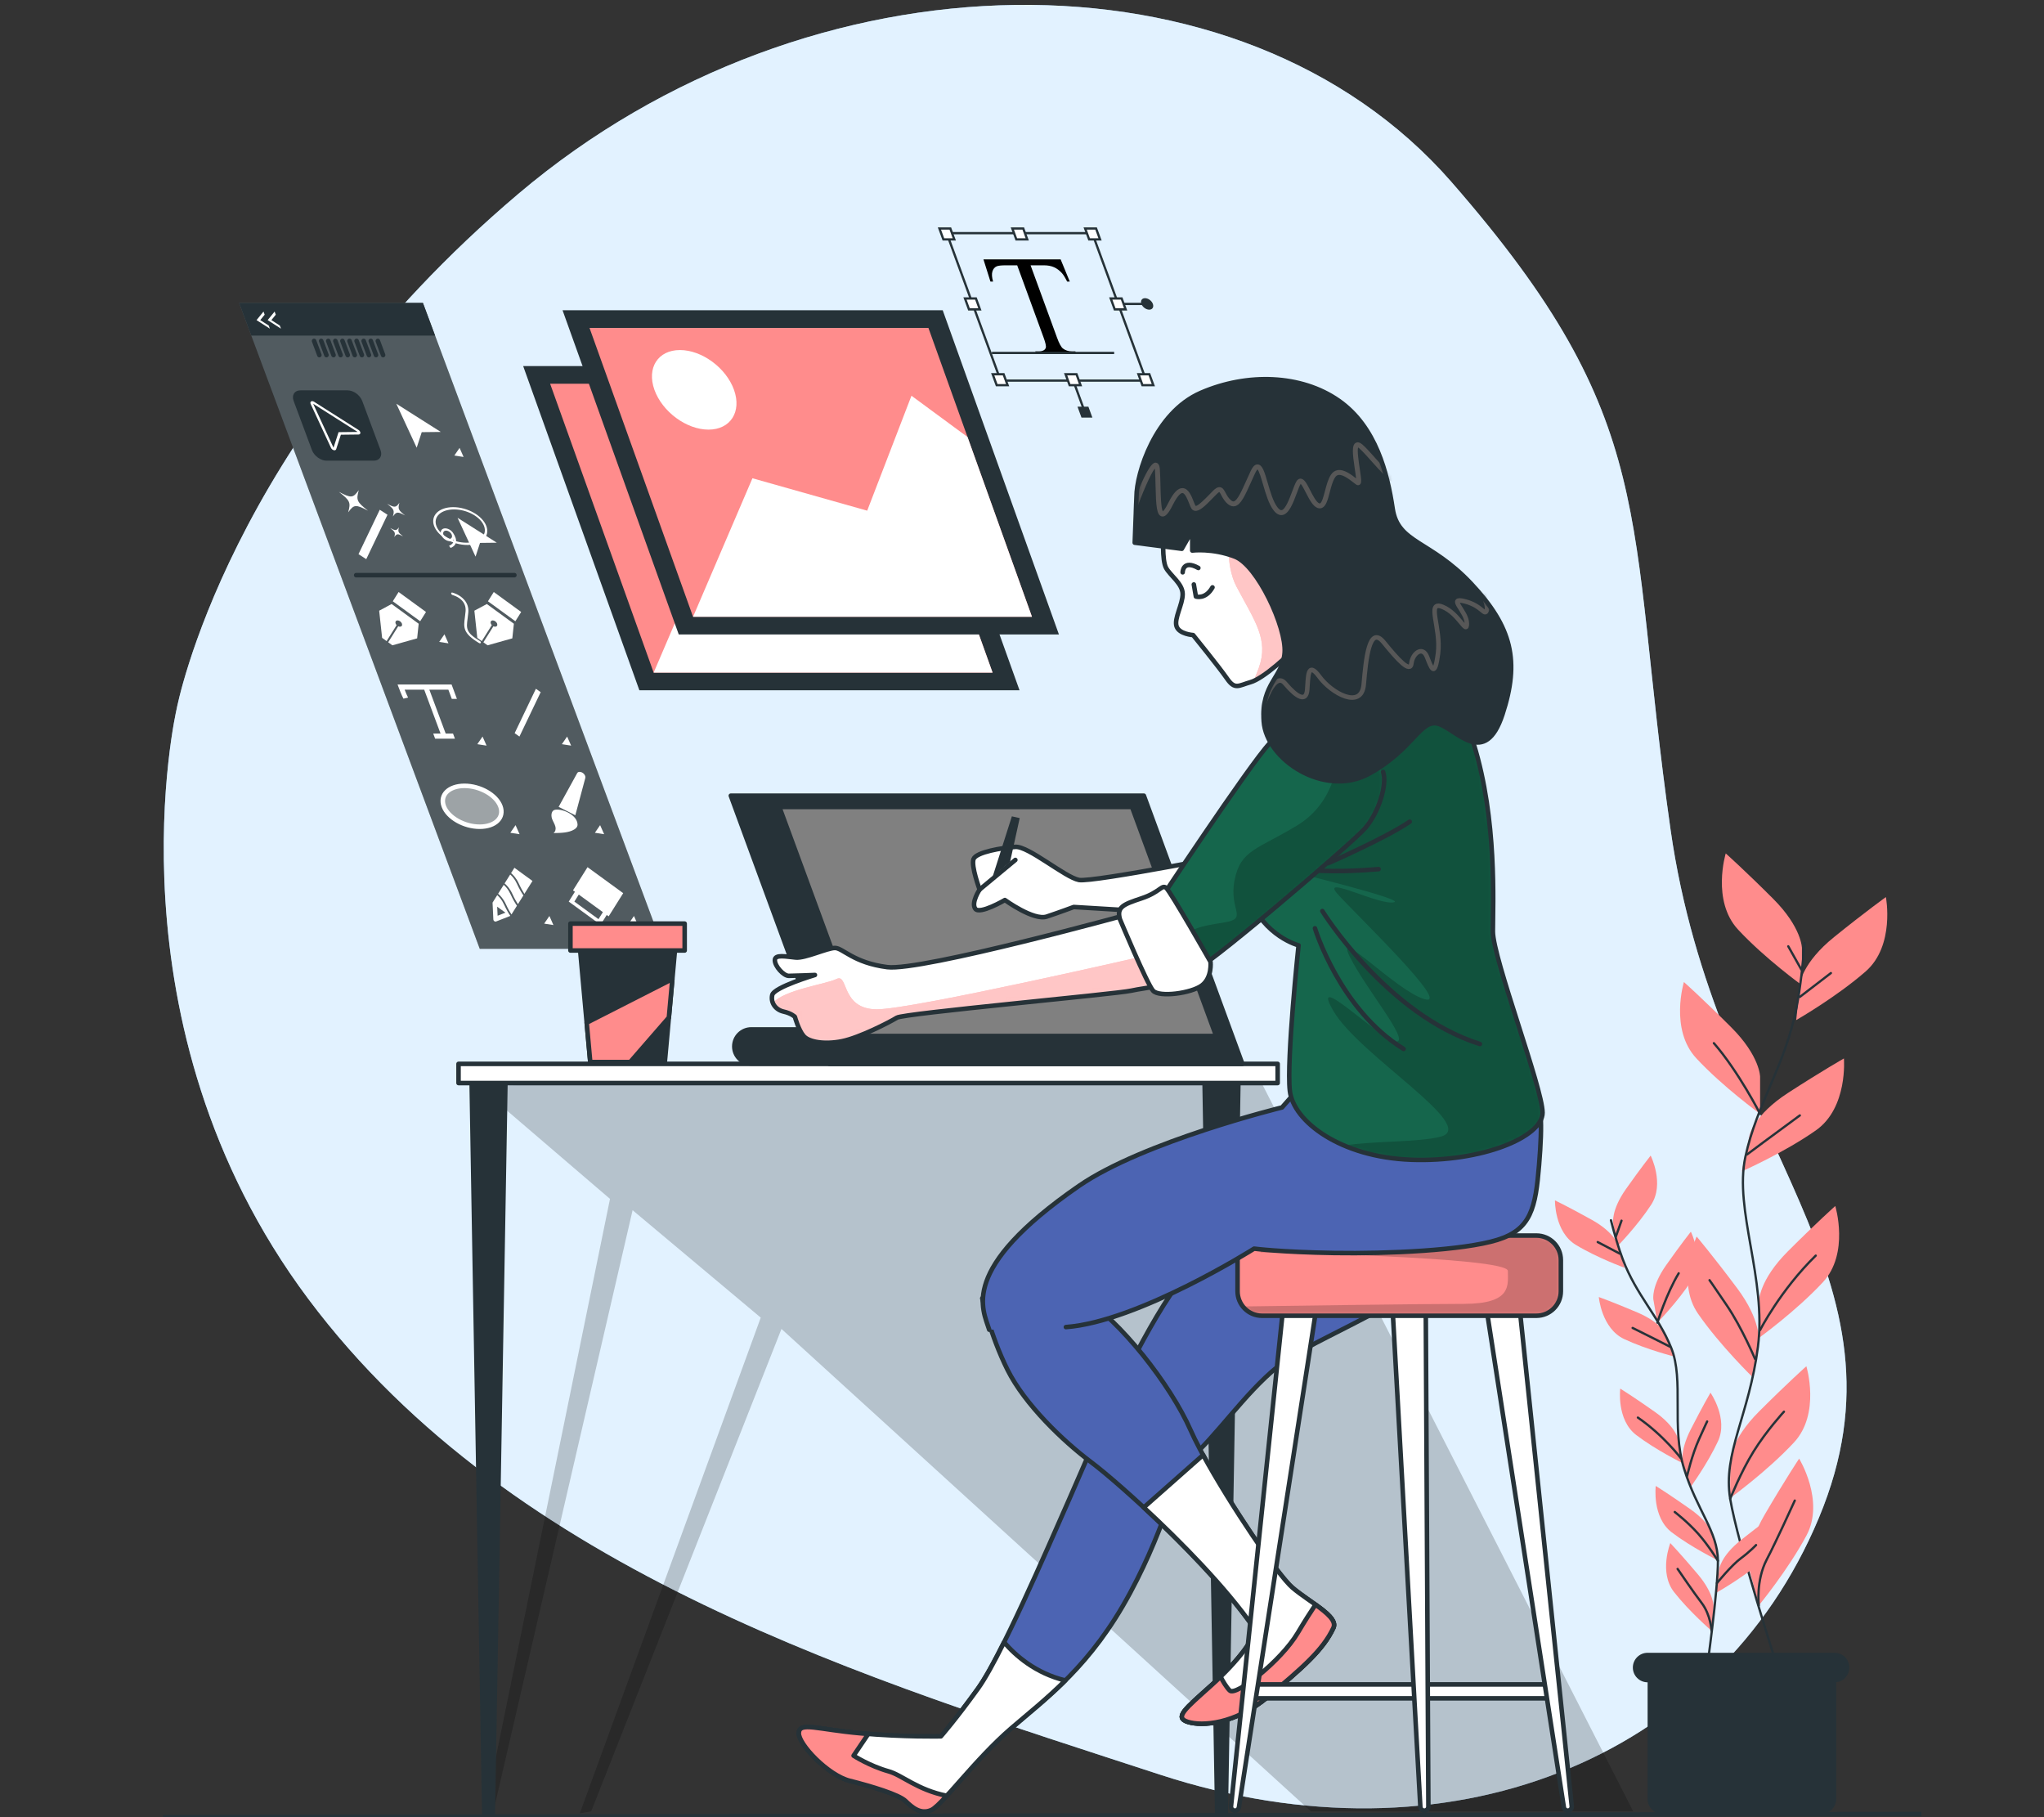 <svg xmlns="http://www.w3.org/2000/svg" fill="none" viewBox="0 0 450 400" height="400" width="450">
<rect x="0" y="0" width="450" height="400" fill="#333333" stroke="none"/>
<g clip-path="url(#clip0_247_303)">
<path fill="#9ED3FF" d="M38.89 156.065C38.89 156.065 22.647 225.47 67.888 285.941C113.13 346.413 191.994 369.912 255.382 390.634C318.771 411.356 378.146 387.431 400.417 334.16C422.688 280.89 377.703 252.191 367.783 182.611C357.863 113.031 365.782 92.993 319.511 40.016C273.24 -12.96 178.288 -11.7 114.092 42.693C49.895 97.085 38.89 156.065 38.89 156.065Z"></path>
<path fill="white" d="M38.89 156.065C38.89 156.065 22.647 225.47 67.888 285.941C113.13 346.413 191.994 369.912 255.382 390.634C318.771 411.356 378.146 387.431 400.417 334.16C422.688 280.89 377.703 252.191 367.783 182.611C357.863 113.031 365.782 92.993 319.511 40.016C273.24 -12.96 178.288 -11.7 114.092 42.693C49.895 97.085 38.89 156.065 38.89 156.065Z" opacity="0.7"></path>
<path fill="#FF8C8C" d="M396.707 208.708C396.707 208.708 396.707 204.175 390.36 197.828C384.013 191.481 379.933 187.855 379.933 187.855C379.933 187.855 376.76 198.281 382.653 204.628C388.546 210.975 396.706 216.867 396.706 216.867L396.707 208.708Z"></path>
<path fill="#FF8C8C" d="M387.497 237.019C387.497 237.019 387.497 232.486 381.15 226.139C374.803 219.792 370.724 216.166 370.724 216.166C370.724 216.166 367.551 226.592 373.444 232.939C379.338 239.286 387.497 245.178 387.497 245.178V237.019Z"></path>
<path fill="#FF8C8C" d="M396.309 216.429C396.309 216.429 396.788 211.922 403.77 206.281C410.752 200.641 415.193 197.464 415.193 197.464C415.193 197.464 417.247 208.168 410.716 213.856C404.184 219.544 395.447 224.542 395.447 224.542L396.309 216.429Z"></path>
<path fill="#FF8C8C" d="M385.181 249.865C385.181 249.865 386.131 245.432 393.667 240.556C401.203 235.68 405.952 232.989 405.952 232.989C405.952 232.989 406.87 243.848 399.778 248.82C392.686 253.791 383.473 257.843 383.473 257.843L385.181 249.865Z"></path>
<path fill="#FF8C8C" d="M387.273 286.319C387.273 286.319 387.273 281.785 393.62 275.438C399.967 269.092 404.047 265.466 404.047 265.466C404.047 265.466 407.22 275.892 401.328 282.238C395.435 288.585 387.274 294.478 387.274 294.478L387.273 286.319Z"></path>
<path fill="#FF8C8C" d="M387.168 295.216C387.168 295.216 387.812 290.728 382.432 283.545C377.052 276.361 373.528 272.191 373.528 272.191C373.528 272.191 368.906 282.061 373.837 289.18C378.768 296.3 386.008 303.293 386.008 303.293L387.168 295.216Z"></path>
<path fill="#FF8C8C" d="M380.91 321.587C380.91 321.587 380.91 317.054 387.257 310.708C393.604 304.361 397.683 300.735 397.683 300.735C397.683 300.735 400.856 311.161 394.963 317.508C389.071 323.855 380.91 329.747 380.91 329.747V321.587Z"></path>
<path fill="#FF8C8C" d="M385.147 345.496C385.147 345.496 383.999 341.11 388.532 333.364C393.064 325.616 396.093 321.075 396.093 321.075C396.093 321.075 401.803 330.359 397.709 337.99C393.616 345.623 387.213 353.391 387.213 353.391L385.147 345.496Z"></path>
<path stroke-linejoin="round" stroke-linecap="round" stroke-miterlimit="10" stroke-width="0.5" stroke="#263238" d="M397.282 207.546C396.91 212.391 396.36 217.405 395.544 221.622C393.035 234.583 386.764 242.946 384.254 254.654C381.746 266.361 388.948 281.444 387.02 296.482C385.091 311.52 379.238 319.883 380.91 329.918C382.583 339.952 391.363 367.132 391.363 367.132"></path>
<path stroke-linejoin="round" stroke-linecap="round" stroke-miterlimit="10" stroke-width="0.5" stroke="#263238" d="M396.246 219.442L403.086 214.193"></path>
<path stroke-linejoin="round" stroke-linecap="round" stroke-miterlimit="10" stroke-width="0.5" stroke="#263238" d="M396.564 213.397L393.701 208.308"></path>
<path stroke-linejoin="round" stroke-linecap="round" stroke-miterlimit="10" stroke-width="0.5" stroke="#263238" d="M384.635 254.117C384.635 254.117 390.362 249.822 396.246 245.528"></path>
<path stroke-linejoin="round" stroke-linecap="round" stroke-miterlimit="10" stroke-width="0.5" stroke="#263238" d="M387.497 245.179C387.497 245.179 382.726 235.825 377.318 229.622"></path>
<path stroke-linejoin="round" stroke-linecap="round" stroke-miterlimit="10" stroke-width="0.5" stroke="#263238" d="M387.498 292.767C387.498 292.767 391.952 284.019 399.745 276.385"></path>
<path stroke-linejoin="round" stroke-linecap="round" stroke-miterlimit="10" stroke-width="0.5" stroke="#263238" d="M386.384 299.131C386.384 299.131 383.521 292.292 380.181 287.36C376.84 282.429 376.363 281.793 376.363 281.793"></path>
<path stroke-linejoin="round" stroke-linecap="round" stroke-miterlimit="10" stroke-width="0.5" stroke="#263238" d="M380.91 329.919C380.91 329.919 383.204 324.103 386.067 319.49C388.93 314.878 392.748 310.742 392.748 310.742"></path>
<path stroke-linejoin="round" stroke-linecap="round" stroke-miterlimit="10" stroke-width="0.5" stroke="#263238" d="M387.214 353.39C387.214 353.39 386.544 347.961 388.93 343.348C391.315 338.736 394.019 332.692 395.132 330.306"></path>
<path fill="#FF8C8C" d="M355.147 269.27C355.147 269.27 354.655 266.428 357.946 261.759C361.237 257.091 363.402 254.373 363.402 254.373C363.402 254.373 366.524 260.567 363.517 265.186C360.51 269.806 356.033 274.387 356.033 274.387L355.147 269.27Z"></path>
<path fill="#FF8C8C" d="M363.997 286.024C363.997 286.024 363.505 283.182 366.796 278.512C370.087 273.843 372.252 271.125 372.252 271.125C372.252 271.125 375.373 277.319 372.366 281.938C369.359 286.558 364.882 291.139 364.882 291.139L363.997 286.024Z"></path>
<path fill="#FF8C8C" d="M356.235 274.068C356.235 274.068 355.446 271.293 350.455 268.514C345.465 265.734 342.336 264.225 342.336 264.225C342.336 264.225 342.211 271.16 346.923 274.018C351.636 276.877 357.657 279.062 357.657 279.062L356.235 274.068Z"></path>
<path fill="#FF8C8C" d="M366.843 293.828C366.843 293.828 365.766 291.151 360.511 288.912C355.256 286.672 351.986 285.5 351.986 285.5C351.986 285.5 352.589 292.41 357.577 294.758C362.563 297.105 368.781 298.646 368.781 298.646L366.843 293.828Z"></path>
<path fill="#FF8C8C" d="M369.488 316.914C369.488 316.914 368.996 314.072 364.327 310.781C359.658 307.49 356.707 305.659 356.707 305.659C356.707 305.659 355.848 312.541 360.233 315.881C364.618 319.221 370.374 322.031 370.374 322.031L369.488 316.914Z"></path>
<path fill="#FF8C8C" d="M370.521 322.482C370.521 322.482 369.63 319.739 372.224 314.649C374.818 309.56 376.574 306.564 376.574 306.564C376.574 306.564 380.545 312.25 378.225 317.251C375.905 322.25 372.124 327.422 372.124 327.422L370.521 322.482Z"></path>
<path fill="#FF8C8C" d="M378.487 345.413C378.487 345.413 378.817 342.546 383.29 338.994C387.763 335.443 390.606 333.445 390.606 333.445C390.606 333.445 391.855 340.268 387.668 343.853C383.482 347.437 377.895 350.571 377.895 350.571L378.487 345.413Z"></path>
<path fill="#FF8C8C" d="M377.307 338.339C377.307 338.339 376.814 335.497 372.146 332.206C367.477 328.915 364.525 327.084 364.525 327.084C364.525 327.084 363.666 333.966 368.051 337.307C372.436 340.647 378.192 343.457 378.192 343.457L377.307 338.339Z"></path>
<path fill="#FF8C8C" d="M377.245 353.792C377.245 353.792 377.489 350.917 373.806 346.551C370.122 342.184 367.731 339.665 367.731 339.665C367.731 339.665 365.157 346.106 368.554 350.448C371.95 354.789 376.806 358.966 376.806 358.966L377.245 353.792Z"></path>
<path stroke-linejoin="round" stroke-linecap="round" stroke-miterlimit="10" stroke-width="0.5" stroke="#263238" d="M354.66 268.604C355.419 271.602 356.309 274.686 357.278 277.241C360.258 285.097 365.099 289.661 367.944 296.73C370.788 303.798 367.909 314.039 370.75 323.26C373.592 332.48 378.17 337.088 378.211 343.563C378.251 350.038 375.696 368.034 375.696 368.034"></path>
<path stroke-linejoin="round" stroke-linecap="round" stroke-miterlimit="10" stroke-width="0.5" stroke="#263238" d="M356.603 275.951L351.744 273.402"></path>
<path stroke-linejoin="round" stroke-linecap="round" stroke-miterlimit="10" stroke-width="0.5" stroke="#263238" d="M355.746 272.195L356.988 268.693"></path>
<path stroke-linejoin="round" stroke-linecap="round" stroke-miterlimit="10" stroke-width="0.5" stroke="#263238" d="M367.647 296.435C367.647 296.435 363.59 294.363 359.434 292.309"></path>
<path stroke-linejoin="round" stroke-linecap="round" stroke-miterlimit="10" stroke-width="0.5" stroke="#263238" d="M364.883 291.14C364.883 291.14 366.859 284.757 369.577 280.28"></path>
<path stroke-linejoin="round" stroke-linecap="round" stroke-miterlimit="10" stroke-width="0.5" stroke="#263238" d="M370.047 320.982C370.047 320.982 366.304 315.98 360.588 312.038"></path>
<path stroke-linejoin="round" stroke-linecap="round" stroke-miterlimit="10" stroke-width="0.5" stroke="#263238" d="M371.438 324.851C371.438 324.851 372.49 320.252 374.05 316.797C375.61 313.342 375.84 312.891 375.84 312.891"></path>
<path stroke-linejoin="round" stroke-linecap="round" stroke-miterlimit="10" stroke-width="0.5" stroke="#263238" d="M377.992 348.475C377.992 348.475 381.213 344.527 383.217 343.051C385.221 341.573 386.61 340.1 386.61 340.1"></path>
<path stroke-linejoin="round" stroke-linecap="round" stroke-miterlimit="10" stroke-width="0.5" stroke="#263238" d="M378.213 343.563C378.213 343.563 376.143 340.165 373.846 337.584C371.55 335.002 368.707 332.823 368.707 332.823"></path>
<path stroke-linejoin="round" stroke-linecap="round" stroke-miterlimit="10" stroke-width="0.5" stroke="#263238" d="M376.806 358.966C376.806 358.966 376.637 355.489 374.64 352.855C372.643 350.222 370.291 346.725 369.334 345.35"></path>
<path fill="#263238" d="M400.951 399.305H366.029C364.208 399.305 362.732 397.829 362.732 396.009V364.895H404.249V396.009C404.248 397.83 402.771 399.305 400.951 399.305Z"></path>
<path fill="#263238" d="M403.887 370.311H362.731C360.937 370.311 359.482 368.856 359.482 367.062C359.482 365.268 360.937 363.813 362.731 363.813H403.887C405.681 363.813 407.136 365.268 407.136 367.062C407.136 368.856 405.681 370.311 403.887 370.311Z"></path>
<path fill="#263238" d="M146.084 208.856H105.62L52.645 66.682H93.109L146.084 208.856Z"></path>
<path fill="white" d="M146.084 208.856H105.62L52.645 66.682H93.109L146.084 208.856Z" opacity="0.2"></path>
<path fill="#263238" d="M82.298 101.404H71.894C70.596 101.404 69.153 100.352 68.67 99.055L64.653 88.273C64.169 86.976 64.829 85.924 66.126 85.924H76.53C77.828 85.924 79.27 86.976 79.754 88.273L83.771 99.055C84.255 100.352 83.595 101.404 82.298 101.404Z"></path>
<path fill="#263238" d="M95.786 73.868H55.322L52.645 66.682H93.109L95.786 73.868Z"></path>
<path stroke-linejoin="round" stroke-linecap="round" stroke-miterlimit="10" stroke="#263238" d="M69.148 75.045L70.311 78.162"></path>
<path stroke-linejoin="round" stroke-linecap="round" stroke-miterlimit="10" stroke="#263238" d="M70.709 75.045L71.871 78.162"></path>
<path stroke-linejoin="round" stroke-linecap="round" stroke-miterlimit="10" stroke="#263238" d="M72.268 75.045L73.43 78.162"></path>
<path stroke-linejoin="round" stroke-linecap="round" stroke-miterlimit="10" stroke="#263238" d="M73.826 75.045L74.988 78.162"></path>
<path stroke-linejoin="round" stroke-linecap="round" stroke-miterlimit="10" stroke="#263238" d="M75.387 75.045L76.549 78.162"></path>
<path stroke-linejoin="round" stroke-linecap="round" stroke-miterlimit="10" stroke="#263238" d="M76.945 75.045L78.107 78.162"></path>
<path stroke-linejoin="round" stroke-linecap="round" stroke-miterlimit="10" stroke="#263238" d="M78.504 75.045L79.666 78.162"></path>
<path stroke-linejoin="round" stroke-linecap="round" stroke-miterlimit="10" stroke="#263238" d="M80.062 75.045L81.225 78.162"></path>
<path stroke-linejoin="round" stroke-linecap="round" stroke-miterlimit="10" stroke="#263238" d="M81.623 75.045L82.785 78.162"></path>
<path stroke-linejoin="round" stroke-linecap="round" stroke-miterlimit="10" stroke="#263238" d="M83.182 75.045L84.344 78.162"></path>
<path fill="white" d="M78.933 94.644L69.137 88.431C68.906 88.285 68.65 88.259 68.488 88.366C68.325 88.472 68.287 88.69 68.394 88.919L72.883 98.604C72.992 98.841 73.234 99.04 73.486 99.1C73.54 99.113 73.591 99.119 73.638 99.119C73.82 99.119 73.962 99.031 74.012 98.876L75.046 95.691L78.952 95.647C79.188 95.643 79.343 95.494 79.339 95.269C79.335 95.045 79.173 94.796 78.933 94.644Z"></path>
<path fill="#263238" d="M78.734 95.079L68.938 88.867L73.426 98.552L74.537 95.127L78.734 95.079Z"></path>
<path fill="white" d="M97.044 95.079L87.248 88.867L91.737 98.552L92.848 95.127L97.044 95.079Z"></path>
<path fill="white" d="M102.063 100.587L101.18 98.593L100.027 100.27L102.063 100.587Z"></path>
<path fill="white" d="M125.74 164.127L124.857 162.133L123.703 163.81L125.74 164.127Z"></path>
<path fill="white" d="M133.006 183.626L132.121 181.632L130.969 183.309L133.006 183.626Z"></path>
<path fill="white" d="M140.456 203.624L139.572 201.629L138.42 203.307L140.456 203.624Z"></path>
<path fill="white" d="M98.733 141.613L97.85 139.618L96.697 141.295L98.733 141.613Z"></path>
<path fill="white" d="M107.122 164.127L106.238 162.133L105.086 163.81L107.122 164.127Z"></path>
<path fill="white" d="M114.388 183.626L113.505 181.632L112.352 183.309L114.388 183.626Z"></path>
<path fill="white" d="M121.84 203.624L120.956 201.629L119.803 203.307L121.84 203.624Z"></path>
<path fill="white" d="M78.928 121.981L80.632 123.083L85.311 113.309L83.607 112.208L78.928 121.981Z"></path>
<path fill="white" d="M81.028 112.416C78.551 110.48 78.377 110.094 78.984 107.903C77.701 109.658 77.327 109.69 74.606 108.266C77.082 110.202 77.256 110.586 76.65 112.778C77.932 111.023 78.306 110.992 81.028 112.416Z"></path>
<path fill="white" d="M89.201 113.468C87.67 112.271 87.563 112.033 87.938 110.678C87.146 111.764 86.915 111.782 85.232 110.903C86.763 112.1 86.87 112.337 86.495 113.692C87.288 112.607 87.519 112.587 89.201 113.468Z"></path>
<path fill="white" d="M88.737 118.061C87.644 117.206 87.567 117.036 87.835 116.07C87.269 116.844 87.104 116.859 85.904 116.231C86.997 117.085 87.074 117.254 86.806 118.221C87.372 117.447 87.537 117.433 88.737 118.061Z"></path>
<path fill="white" d="M113.303 161.389L114.356 162.132L119.036 152.358L117.981 151.614L113.303 161.389Z"></path>
<path fill="white" d="M109.38 119.462L100.736 113.98L104.697 122.526L105.678 119.505L109.38 119.462Z"></path>
<path fill="white" d="M102.878 119.962C99.71 119.962 96.436 118.094 95.579 115.798C94.724 113.502 96.606 111.635 99.775 111.635C102.943 111.635 106.217 113.502 107.072 115.798C107.928 118.094 106.047 119.962 102.878 119.962ZM99.961 112.133C97.068 112.133 95.327 113.777 96.079 115.798C96.832 117.819 99.798 119.462 102.692 119.462C105.585 119.462 107.326 117.819 106.573 115.798C105.82 113.778 102.854 112.133 99.961 112.133Z"></path>
<path fill="white" d="M99.07 119.13C98.289 119.13 97.418 118.494 97.126 117.714C96.836 116.933 97.234 116.298 98.014 116.298C98.795 116.298 99.667 116.933 99.958 117.714C100.249 118.494 99.85 119.13 99.07 119.13ZM98.201 116.798C97.695 116.798 97.437 117.209 97.626 117.714C97.815 118.219 98.378 118.63 98.883 118.63C99.389 118.63 99.647 118.219 99.458 117.714C99.27 117.209 98.706 116.798 98.201 116.798Z"></path>
<path fill="white" d="M99.207 120.614L98.863 120.143C99.488 119.886 99.828 119.507 99.876 119.016C99.936 118.394 99.508 117.805 99.504 117.799L99.909 117.628C99.933 117.661 100.485 118.421 100.406 119.228C100.348 119.845 99.944 120.311 99.207 120.614Z"></path>
<path fill="white" d="M93.787 134.709L87.755 130.314L86.475 132.354L92.507 136.749L93.787 134.709Z"></path>
<path fill="white" d="M84.124 140.401L85.111 141.121L87.318 137.602C87.069 137.338 86.977 136.996 87.118 136.771C87.288 136.5 87.726 136.5 88.097 136.771C88.469 137.042 88.632 137.48 88.463 137.751C88.321 137.976 87.992 138.011 87.671 137.86L85.463 141.379L86.38 142.048L91.836 140.516L92.177 137.296L86.22 132.957L83.478 134.427L84.124 140.401Z"></path>
<path stroke-linejoin="round" stroke-linecap="round" stroke-miterlimit="10" stroke="#263238" d="M78.416 126.605H113.244"></path>
<path fill="white" d="M108.708 130.314L107.428 132.354L113.46 136.749L114.74 134.709L108.708 130.314Z"></path>
<path fill="white" d="M104.436 134.426L105.078 140.401L106.066 141.121L108.274 137.602C108.025 137.338 107.933 136.996 108.073 136.771C108.244 136.5 108.682 136.5 109.053 136.771C109.425 137.042 109.588 137.48 109.419 137.751C109.277 137.976 108.948 138.011 108.627 137.86L106.419 141.379L107.336 142.048L112.792 140.516L113.133 137.296L107.176 132.957L104.436 134.426Z"></path>
<path fill="white" d="M102.944 136.179C103 135.759 103.061 135.302 103.103 134.792C103.188 133.764 102.9 132.85 102.248 132.075C101.216 130.849 99.665 130.454 99.599 130.438C99.434 130.397 99.309 130.486 99.326 130.637C99.341 130.788 99.488 130.944 99.654 130.985C99.667 130.989 100.991 131.325 101.825 132.317C102.346 132.933 102.572 133.688 102.501 134.558C102.46 135.061 102.399 135.511 102.344 135.923C102.053 138.088 101.877 139.394 105.475 141.553C105.541 141.593 105.61 141.613 105.67 141.613C105.755 141.613 105.825 141.575 105.854 141.502C105.903 141.379 105.815 141.201 105.654 141.106C102.534 139.234 102.654 138.339 102.944 136.179Z"></path>
<path fill="white" d="M87.525 150.673L87.737 151.239C87.811 151.437 88.469 153.192 88.825 153.791L89.839 153.544C89.675 153.269 89.348 152.477 89.086 151.806H93.389L96.989 161.469H95.376L95.797 162.602H100.156L99.735 161.469H98.122L94.522 151.806H98.708C98.936 152.417 99.289 153.369 99.464 153.839L100.597 153.843C100.328 153.113 99.629 151.239 99.629 151.239L99.418 150.673H87.525Z"></path>
<path fill="white" d="M110.162 177.48C111.088 179.964 109.05 181.978 105.609 181.978C102.169 181.978 98.629 179.964 97.704 177.48C96.778 174.995 98.817 172.981 102.256 172.981C105.696 172.981 109.236 174.994 110.162 177.48Z" opacity="0.44"></path>
<path stroke-miterlimit="10" stroke="white" d="M110.162 177.48C111.088 179.964 109.05 181.978 105.609 181.978C102.169 181.978 98.629 179.964 97.704 177.48C96.778 174.995 98.817 172.981 102.256 172.981C105.696 172.981 109.236 174.994 110.162 177.48Z"></path>
<path fill="white" d="M122.986 177.608L127.07 170.184C127.239 169.876 127.676 169.811 128.114 170.027C128.634 170.283 128.97 170.839 128.858 171.256L126.66 179.459L122.986 177.608Z"></path>
<path fill="white" d="M122.313 178.231C123.92 178.017 127.063 179.389 127.15 181.467C127.172 181.987 126.822 182.341 126.421 182.585C125.211 183.324 123.501 183.357 121.85 183.376C122.245 183.096 122.412 182.577 122.287 182.01C122.159 181.428 121.753 180.839 121.543 180.251C121.246 179.418 121.403 178.294 122.313 178.231Z"></path>
<path fill="white" d="M113.803 194.525C113.329 193.488 112.729 192.846 112.32 192.495L111.088 194.461C111.566 194.862 112.26 195.59 112.796 196.76C113.275 197.805 113.709 198.549 114.024 199.025L115.233 197.099C114.837 196.544 114.319 195.651 113.803 194.525Z"></path>
<path fill="white" d="M112.379 196.797C111.905 195.76 111.305 195.119 110.897 194.767L109.664 196.733C110.142 197.134 110.836 197.862 111.371 199.032C111.851 200.077 112.285 200.822 112.6 201.297L113.808 199.371C113.414 198.815 112.895 197.922 112.379 196.797Z"></path>
<path fill="white" d="M114.222 194.488C114.701 195.533 115.135 196.277 115.45 196.753L117.23 193.915L113.25 191.016L112.514 192.19C112.992 192.591 113.687 193.319 114.222 194.488Z"></path>
<path fill="white" d="M110.954 199.068C110.48 198.031 109.881 197.39 109.471 197.038L108.439 198.683L108.615 202.431C108.627 202.692 108.967 202.938 109.194 202.849L112.359 201.608C111.967 201.049 111.46 200.169 110.954 199.068ZM109.552 201.572L109.458 199.578L111.27 200.898L109.552 201.572Z"></path>
<path fill="white" d="M126.571 196.295L125.213 198.46L132.218 203.563L133.576 201.398L134.001 201.707L137.203 196.604L129.349 190.882L126.147 195.986L126.571 196.295ZM131.757 202.326L126.451 198.461L127.421 196.914L132.728 200.779L131.757 202.326Z"></path>
<path fill="white" d="M60.459 68.581L60.715 69.269L59.742 70.464L61.605 71.658L61.861 72.346L58.926 70.464L60.459 68.581Z"></path>
<path fill="white" d="M58.012 68.581L58.268 69.269L57.295 70.464L59.158 71.658L59.415 72.346L56.478 70.464L58.012 68.581Z"></path>
<path fill="#263238" d="M224.458 151.947H140.763L115.178 80.578H198.873L224.458 151.947Z"></path>
<path fill="#FF8C8C" d="M218.521 148.054H143.909L121.115 84.471H195.728L218.521 148.054Z"></path>
<path fill="white" d="M204.332 108.477L191.993 99.393L182.249 124.697L156.982 117.56L143.908 148.053H218.521L204.332 108.477Z"></path>
<path fill="white" d="M152.923 98.095C151.189 93.258 145.862 89.337 141.024 89.337C136.187 89.337 133.671 93.257 135.406 98.095C137.14 102.933 142.467 106.854 147.305 106.854C152.142 106.854 154.658 102.933 152.923 98.095Z"></path>
<path fill="#263238" d="M233.13 139.661H149.434L123.85 68.293H207.545L233.13 139.661Z"></path>
<path fill="#FF8C8C" d="M227.193 135.768H152.581L129.787 72.185H204.4L227.193 135.768Z"></path>
<path fill="white" d="M213.004 96.191L200.665 87.108L190.92 112.411L165.654 105.275L152.58 135.768H227.193L213.004 96.191Z"></path>
<path fill="white" d="M161.595 85.81C159.861 80.973 154.534 77.051 149.696 77.051C144.859 77.051 142.343 80.973 144.078 85.81C145.812 90.648 151.139 94.569 155.977 94.569C160.814 94.569 163.33 90.648 161.595 85.81Z"></path>
<path fill="black" d="M233.504 57.095L235.519 61.976H234.936C234.508 61.117 234.13 60.503 233.802 60.134C233.267 59.541 232.685 59.103 232.055 58.822C231.426 58.541 230.681 58.4 229.821 58.4H226.889L232.704 74.302C233.172 75.582 233.601 76.38 233.994 76.697C234.54 77.126 235.217 77.342 236.025 77.342H236.747L236.955 77.91H228.129L227.921 77.342H228.658C229.538 77.342 230.065 77.075 230.239 76.544C230.344 76.217 230.183 75.47 229.756 74.303L223.942 58.401H221.44C220.467 58.401 219.803 58.473 219.446 58.616C218.985 58.81 218.666 59.184 218.49 59.737C218.313 60.289 218.361 61.036 218.634 61.977H218.051L216.512 57.096L233.504 57.095Z"></path>
<path stroke-miterlimit="10" stroke-width="0.5" stroke="#263238" d="M246.176 66.9H252.548"></path>
<path stroke-miterlimit="10" stroke-width="0.5" stroke="#263238" d="M252.34 83.777H220.295L208.426 51.32H240.471L252.34 83.777Z"></path>
<path stroke-miterlimit="10" stroke-width="0.5" stroke="#263238" fill="white" d="M215.73 68.101H213.329L212.451 65.7H214.852L215.73 68.101Z"></path>
<path stroke-miterlimit="10" stroke-width="0.5" stroke="#263238" fill="white" d="M247.816 68.101H245.415L244.537 65.7H246.938L247.816 68.101Z"></path>
<path stroke-miterlimit="10" stroke-width="0.5" stroke="#263238" fill="white" d="M210.098 52.698H207.696L206.818 50.297H209.219L210.098 52.698Z"></path>
<path stroke-miterlimit="10" stroke-width="0.5" stroke="#263238" fill="white" d="M242.185 52.698H239.782L238.904 50.297H241.306L242.185 52.698Z"></path>
<path stroke-miterlimit="10" stroke-width="0.5" stroke="#263238" fill="white" d="M226.152 52.698H223.751L222.873 50.297H225.274L226.152 52.698Z"></path>
<path stroke-miterlimit="10" stroke-width="0.5" stroke="#263238" fill="white" d="M221.83 84.785H219.429L218.551 82.383H220.952L221.83 84.785Z"></path>
<path stroke-miterlimit="10" stroke-width="0.5" stroke="#263238" fill="white" d="M253.916 84.785H251.515L250.637 82.383H253.038L253.916 84.785Z"></path>
<path stroke-miterlimit="10" stroke-width="0.5" stroke="#263238" d="M236.502 84.348L238.832 90.72"></path>
<path stroke-miterlimit="10" stroke-width="0.5" stroke="#263238" fill="white" d="M237.885 84.785H235.484L234.605 82.383H237.007L237.885 84.785Z"></path>
<path fill="#263238" d="M240.496 91.92H238.095L237.217 89.519H239.618L240.496 91.92Z"></path>
<path stroke-miterlimit="10" stroke-width="0.5" stroke="#263238" d="M218.371 77.688H245.29"></path>
<path fill="#263238" d="M253.813 66.9C253.557 66.202 252.784 65.635 252.086 65.635C251.388 65.635 251.028 66.201 251.284 66.9C251.539 67.598 252.312 68.165 253.01 68.165C253.71 68.165 254.068 67.599 253.813 66.9Z"></path>
<path fill="black" d="M105.254 239.009L134.295 263.9L106.619 399.305H108.491L139.272 266.389L167.483 290.036L127.656 399.143L130.146 398.727L172.045 292.526L288.62 398.727H359.56L276.588 236.105L105.254 239.009Z" opacity="0.2"></path>
<path stroke-linejoin="round" stroke-linecap="round" stroke-miterlimit="10" stroke="#263238" fill="#263238" d="M108.49 399.305H106.618L103.809 236.694H111.3L108.49 399.305Z"></path>
<path stroke-linejoin="round" stroke-linecap="round" stroke-miterlimit="10" stroke="#263238" fill="#263238" d="M269.854 399.305H267.981L265.172 236.694H272.662L269.854 399.305Z"></path>
<path stroke-linejoin="round" stroke-linecap="round" stroke-miterlimit="10" stroke="#263238" fill="white" d="M281.285 234.181H100.949V238.402H281.285V234.181Z"></path>
<path stroke-linejoin="round" stroke-linecap="round" stroke-miterlimit="10" stroke="#263238" fill="#808080" d="M171.93 184.623C171.93 185.755 170.857 186.672 169.533 186.672C168.208 186.672 167.135 185.755 167.135 184.623C167.135 183.492 168.208 182.574 169.533 182.574C170.857 182.574 171.93 183.492 171.93 184.623Z"></path>
<path stroke-linejoin="round" stroke-linecap="round" stroke-miterlimit="10" stroke="#263238" fill="#808080" d="M174.233 190.867C174.233 191.999 173.16 192.916 171.835 192.916C170.511 192.916 169.438 191.999 169.438 190.867C169.438 189.735 170.511 188.818 171.835 188.818C173.16 188.818 174.233 189.735 174.233 190.867Z"></path>
<path stroke-linejoin="round" stroke-linecap="round" stroke-miterlimit="10" stroke="#263238" fill="#808080" d="M176.536 197.111C176.536 198.243 175.462 199.16 174.138 199.16C172.814 199.16 171.74 198.243 171.74 197.111C171.74 195.979 172.813 195.062 174.138 195.062C175.463 195.062 176.536 195.98 176.536 197.111Z"></path>
<path stroke-linejoin="round" stroke-linecap="round" stroke-miterlimit="10" stroke="#263238" fill="#808080" d="M178.839 203.356C178.839 204.488 177.765 205.405 176.441 205.405C175.116 205.405 174.043 204.488 174.043 203.356C174.043 202.224 175.116 201.307 176.441 201.307C177.764 201.307 178.839 202.224 178.839 203.356Z"></path>
<path stroke-linejoin="round" stroke-linecap="round" stroke-miterlimit="10" stroke="#263238" fill="#263238" d="M146.37 233.78H129.949L127.486 206.56H148.833L146.37 233.78Z"></path>
<path stroke-linejoin="round" stroke-linecap="round" stroke-miterlimit="10" stroke="#263238" fill="#FF8C8C" d="M148.023 215.509L129.166 225.115L129.95 233.78H138.739L147.257 223.985L148.023 215.509Z"></path>
<path stroke-linejoin="round" stroke-linecap="round" stroke-miterlimit="10" stroke="#263238" fill="#FF8C8C" d="M150.734 203.306H125.586V209.224H150.734V203.306Z"></path>
<path stroke-linejoin="round" stroke-linecap="round" stroke-miterlimit="10" stroke="#263238" fill="#263238" d="M194.951 234.09H165.407C163.338 234.09 161.662 232.413 161.662 230.345C161.662 228.276 163.338 226.599 165.407 226.599H194.951C197.02 226.599 198.696 228.276 198.696 230.345C198.696 232.413 197.02 234.09 194.951 234.09Z"></path>
<path stroke-linejoin="round" stroke-linecap="round" stroke-miterlimit="10" stroke="#263238" fill="#263238" d="M273.517 234.181H182.582L160.895 175.147H251.83L273.517 234.181Z"></path>
<path stroke-linejoin="round" stroke-linecap="round" stroke-miterlimit="10" stroke="#263238" fill="#808080" d="M267.746 228.042H190.097L171.578 177.634H249.228L267.746 228.042Z"></path>
<path stroke-linejoin="round" stroke-linecap="round" stroke-miterlimit="10" stroke="#263238" fill="#4C64B3" d="M283.009 255.266C283.009 255.266 279.08 261.03 275.866 263.948C272.652 266.865 262.798 275.992 254.639 289.81C246.48 303.628 240.802 317.759 235.409 329.983C230.016 342.206 220.28 364.784 215.337 371.651C210.395 378.518 207.144 382.203 207.144 382.203C207.144 382.203 199.068 382.388 189.505 381.541C179.943 380.695 175.993 378.967 175.873 381.458C175.752 383.949 182.336 390.798 187.079 391.988C191.824 393.178 197.881 395.008 199.349 396.423C200.817 397.838 202.66 399.464 205.014 398.426C207.37 397.387 214.577 387.365 222.594 380.454C230.611 373.544 240.161 366.707 248.815 350.607C257.468 334.507 257.914 325.309 263.968 319.265C270.022 313.219 276.436 303.734 284.169 298.731C291.902 293.727 315.014 284.474 322.394 274.843C329.775 265.213 325.924 253.502 318.828 249.317C311.734 245.132 288.566 243.627 283.009 255.266Z"></path>
<path stroke-linejoin="round" stroke-linecap="round" stroke-miterlimit="10" stroke="#263238" fill="white" d="M221.051 361.499C218.868 365.876 216.872 369.521 215.339 371.651C210.397 378.518 207.146 382.203 207.146 382.203C207.146 382.203 199.07 382.388 189.507 381.541C179.945 380.695 175.995 378.967 175.875 381.458C175.754 383.949 182.338 390.798 187.081 391.988C191.825 393.178 197.883 395.008 199.351 396.423C200.819 397.838 202.661 399.464 205.016 398.426C207.372 397.387 214.579 387.365 222.596 380.454C226.326 377.239 230.388 374.027 234.538 369.903C227.992 368.326 223.568 364.417 221.051 361.499Z"></path>
<path stroke-linejoin="round" stroke-linecap="round" stroke-miterlimit="10" stroke="#263238" fill="#FF8C8C" d="M205.014 398.426C205.735 398.108 206.914 396.943 208.428 395.289C201.95 393.997 198.598 390.732 195.631 389.905C191.462 388.743 187.923 386.458 187.923 386.458L191.152 381.678C190.609 381.636 190.06 381.59 189.505 381.541C179.943 380.695 175.993 378.967 175.873 381.458C175.752 383.949 182.336 390.798 187.079 391.988C191.823 393.178 197.881 395.008 199.349 396.423C200.818 397.838 202.66 399.464 205.014 398.426Z"></path>
<path fill="#4C64B3" d="M216.246 285.787C216.246 285.787 217.973 293.845 221.809 301.519C225.647 309.192 234.088 317.25 240.227 321.855C246.365 326.458 266.126 344.108 275.91 358.114C277.138 359.872 272.456 365.787 266.701 370.968C260.946 376.147 258.452 378.066 261.521 379.025C264.591 379.985 271.881 379.601 279.171 373.462C286.461 367.324 291.257 363.294 293.559 358.307C294.71 355.812 288.379 352.744 284.542 349.482C280.706 346.22 266.508 324.734 262.096 314.758C257.683 304.782 246.557 290.585 238.308 285.597"></path>
<path stroke-linejoin="round" stroke-linecap="round" stroke-miterlimit="10" stroke="#263238" d="M216.246 285.787C216.246 285.787 217.973 293.845 221.809 301.519C225.647 309.192 234.088 317.25 240.227 321.855C246.365 326.458 266.126 344.108 275.91 358.114C277.138 359.872 272.456 365.787 266.701 370.968C260.946 376.147 258.452 378.066 261.521 379.025C264.591 379.985 271.881 379.601 279.171 373.462C286.461 367.324 291.257 363.294 293.559 358.307C294.71 355.812 288.379 352.744 284.542 349.482C280.706 346.22 266.508 324.734 262.096 314.758C257.683 304.782 246.557 290.585 238.308 285.597"></path>
<path stroke-linejoin="round" stroke-linecap="round" stroke-miterlimit="10" stroke="#263238" fill="white" d="M293.561 358.306C294.712 355.811 288.382 352.741 284.544 349.481C281.318 346.738 270.77 331.113 264.87 320.277L251.811 331.82C259.927 339.33 269.839 349.422 275.911 358.114C277.14 359.872 272.458 365.787 266.703 370.968C260.948 376.147 258.453 378.066 261.522 379.025C264.592 379.985 271.882 379.601 279.172 373.462C286.463 367.322 291.259 363.294 293.561 358.306Z"></path>
<path stroke-linejoin="round" stroke-linecap="round" stroke-miterlimit="10" stroke="#263238" fill="#FF8C8C" d="M289.618 353.216C288.587 354.756 287.248 356.843 285.695 359.457C282.05 365.595 272.075 373.461 270.732 372.119C269.98 371.368 269.23 370.077 268.713 369.085C268.064 369.718 267.392 370.348 266.702 370.968C260.947 376.147 258.453 378.066 261.522 379.025C264.592 379.985 271.882 379.601 279.172 373.462C286.462 367.323 291.258 363.294 293.56 358.307C294.26 356.792 292.2 355.066 289.618 353.216Z"></path>
<path stroke-linejoin="round" stroke-linecap="round" stroke-miterlimit="10" stroke="#263238" fill="white" d="M341.715 370.776H276.486V373.846H341.715V370.776Z"></path>
<path stroke-linejoin="round" stroke-linecap="round" stroke-miterlimit="10" stroke="#263238" fill="white" d="M282.434 288.474L271.018 397.594C270.967 398.11 271.372 398.557 271.892 398.557C272.327 398.557 272.696 398.239 272.76 397.807L289.725 288.473H282.434V288.474Z"></path>
<path stroke-linejoin="round" stroke-linecap="round" stroke-miterlimit="10" stroke="#263238" fill="white" d="M334.616 288.474L346.032 397.594C346.083 398.11 345.677 398.557 345.159 398.557C344.723 398.557 344.355 398.239 344.291 397.807L327.326 288.473H334.616V288.474Z"></path>
<path stroke-linejoin="round" stroke-linecap="round" stroke-miterlimit="10" stroke="#263238" fill="white" d="M313.895 288.474L314.467 397.676C314.469 398.163 314.075 398.558 313.59 398.558H313.577C313.111 398.558 312.725 398.193 312.701 397.727L306.605 288.474H313.895Z"></path>
<path fill="#FF8C8C" d="M338.246 289.625H277.843C274.869 289.625 272.457 287.214 272.457 284.238V277.36C272.457 274.386 274.868 271.974 277.843 271.974H338.247C341.221 271.974 343.633 274.386 343.633 277.36V284.238C343.632 287.213 341.22 289.625 338.246 289.625Z"></path>
<mask height="19" width="72" y="271" x="272" maskUnits="userSpaceOnUse" style="mask-type:luminance" id="mask0_247_303">
<path fill="white" d="M338.246 289.625H277.843C274.869 289.625 272.457 287.214 272.457 284.238V277.36C272.457 274.386 274.868 271.974 277.843 271.974H338.247C341.221 271.974 343.633 274.386 343.633 277.36V284.238C343.632 287.213 341.22 289.625 338.246 289.625Z"></path>
</mask>
<g mask="url(#mask0_247_303)">
<path fill="black" d="M338.246 271.975H279.226L277.464 275.668C277.464 275.668 331.967 276.613 331.967 279.764C331.967 282.914 332.912 287.01 322.2 287.01C313.528 287.01 284.422 287.423 273.648 287.58C274.079 288.12 274.606 288.569 275.209 288.912L278.371 289.626H338.246C341.22 289.626 343.632 287.215 343.632 284.239V277.361C343.632 274.386 341.22 271.975 338.246 271.975Z" opacity="0.2"></path>
</g>
<path stroke-linejoin="round" stroke-linecap="round" stroke-miterlimit="10" stroke="#263238" d="M338.246 289.625H277.843C274.869 289.625 272.457 287.214 272.457 284.238V277.36C272.457 274.386 274.868 271.974 277.843 271.974H338.247C341.221 271.974 343.633 274.386 343.633 277.36V284.238C343.632 287.213 341.22 289.625 338.246 289.625Z"></path>
<path fill="#4C64B3" d="M217.782 292.695C216.439 288.282 210.875 279.457 237.542 261.039C251.679 251.276 282.242 243.773 282.242 243.773L285.12 240.512C285.12 240.512 293.37 249.145 309.485 248.569C325.6 247.993 335.576 240.895 337.494 241.471C339.413 242.047 339.605 247.034 338.837 256.435C338.07 265.835 337.111 270.631 329.629 272.933C322.147 275.236 305.648 276.003 293.753 275.811C281.859 275.619 276.104 274.852 276.104 274.852C276.104 274.852 250.588 290.967 234.665 292.118"></path>
<path stroke-linejoin="round" stroke-linecap="round" stroke-miterlimit="10" stroke="#263238" d="M217.782 292.695C216.439 288.282 210.875 279.457 237.542 261.039C251.679 251.276 282.242 243.773 282.242 243.773L285.12 240.512C285.12 240.512 293.37 249.145 309.485 248.569C325.6 247.993 335.576 240.895 337.494 241.471C339.413 242.047 339.605 247.034 338.837 256.435C338.07 265.835 337.111 270.631 329.629 272.933C322.147 275.236 305.648 276.003 293.753 275.811C281.859 275.619 276.104 274.852 276.104 274.852C276.104 274.852 250.588 290.967 234.665 292.118"></path>
<path stroke-linejoin="round" stroke-linecap="round" stroke-miterlimit="10" stroke="#263238" fill="white" d="M276.87 186.987C275.713 187.352 240.611 194.277 237.543 193.702C234.473 193.126 226.415 186.22 223.537 186.412C220.659 186.604 214.904 187.563 214.328 189.098C213.753 190.633 215.672 195.812 215.672 195.812C215.672 195.812 213.753 198.69 214.712 200.034C215.672 201.377 221.235 198.115 221.235 198.115C221.235 198.115 227.565 202.719 230.443 201.76C233.321 200.801 236.39 199.65 236.39 199.65C236.39 199.65 281.474 202.336 282.05 202.528C282.625 202.72 288.189 203.871 288.764 195.813C289.34 187.755 283.585 184.877 276.87 186.987Z"></path>
<path stroke-linejoin="round" stroke-linecap="round" stroke-miterlimit="10" stroke="#263238" d="M215.67 195.812L223.537 189.289"></path>
<path fill="#263238" d="M218.549 192.934L222.77 179.696L224.496 180.08L222.386 189.673L218.549 192.934Z"></path>
<path fill="white" d="M249.437 200.992C249.437 200.992 202.818 213.846 195.336 212.887C187.854 211.927 185.552 208.667 183.825 208.667C182.098 208.667 177.302 210.969 175.192 210.777C173.081 210.585 170.587 210.01 170.587 211.353C170.587 212.696 172.506 214.806 173.657 214.806C174.808 214.806 179.412 214.615 179.412 214.615C179.412 214.615 170.395 217.301 170.011 219.027C169.628 220.753 170.779 222.288 172.506 222.672C174.233 223.056 175 223.823 175 223.823C175 223.823 175.768 226.701 176.919 228.043C178.07 229.386 181.524 229.962 185.36 229.195C189.196 228.427 195.912 224.973 197.447 224.014C198.982 223.055 245.6 218.835 249.053 218.067C252.507 217.3 256.727 217.3 258.07 214.997C259.413 212.695 249.437 200.992 249.437 200.992Z"></path>
<mask height="30" width="90" y="200" x="169" maskUnits="userSpaceOnUse" style="mask-type:luminance" id="mask1_247_303">
<path fill="white" d="M249.437 200.992C249.437 200.992 202.818 213.846 195.336 212.887C187.854 211.927 185.552 208.667 183.825 208.667C182.098 208.667 177.302 210.969 175.192 210.777C173.081 210.585 170.587 210.01 170.587 211.353C170.587 212.696 172.506 214.806 173.657 214.806C174.808 214.806 179.412 214.615 179.412 214.615C179.412 214.615 170.395 217.301 170.011 219.027C169.628 220.753 170.779 222.288 172.506 222.672C174.233 223.056 175 223.823 175 223.823C175 223.823 175.768 226.701 176.919 228.043C178.07 229.386 181.524 229.962 185.36 229.195C189.196 228.427 195.912 224.973 197.447 224.014C198.982 223.055 245.6 218.835 249.053 218.067C252.507 217.3 256.727 217.3 258.07 214.997C259.413 212.695 249.437 200.992 249.437 200.992Z"></path>
</mask>
<g mask="url(#mask1_247_303)">
<path fill="#FF8C8C" d="M193.061 222.17C185.052 222.17 186.832 214.161 184.162 215.497C181.833 216.661 172.734 217.826 170.154 220.763C170.535 221.703 171.399 222.425 172.507 222.671C174.233 223.055 175.001 223.822 175.001 223.822C175.001 223.822 175.768 226.7 176.92 228.042C178.071 229.385 181.524 229.961 185.361 229.193C189.197 228.426 195.913 224.973 197.448 224.014C198.982 223.055 245.601 218.835 249.054 218.067C251.844 217.447 255.135 217.327 257.004 216.089C257.666 215.42 258.071 214.997 258.071 214.997L253.123 210.158C253.123 210.158 201.069 222.17 193.061 222.17Z"></path>
</g>
<mask height="30" width="90" y="200" x="169" maskUnits="userSpaceOnUse" style="mask-type:luminance" id="mask2_247_303">
<path fill="white" d="M249.437 200.992C249.437 200.992 202.818 213.846 195.336 212.887C187.854 211.927 185.552 208.667 183.825 208.667C182.098 208.667 177.302 210.969 175.192 210.777C173.081 210.585 170.587 210.01 170.587 211.353C170.587 212.696 172.506 214.806 173.657 214.806C174.808 214.806 179.412 214.615 179.412 214.615C179.412 214.615 170.395 217.301 170.011 219.027C169.628 220.753 170.779 222.288 172.506 222.672C174.233 223.056 175 223.823 175 223.823C175 223.823 175.768 226.701 176.919 228.043C178.07 229.386 181.524 229.962 185.36 229.195C189.196 228.427 195.912 224.973 197.447 224.014C198.982 223.055 245.6 218.835 249.053 218.067C252.507 217.3 256.727 217.3 258.07 214.997C259.413 212.695 249.437 200.992 249.437 200.992Z"></path>
</mask>
<g mask="url(#mask2_247_303)">
<path fill="white" d="M193.061 222.17C185.052 222.17 186.832 214.161 184.162 215.497C181.833 216.661 172.734 217.826 170.154 220.763C170.535 221.703 171.399 222.425 172.507 222.671C174.233 223.055 175.001 223.822 175.001 223.822C175.001 223.822 175.768 226.7 176.92 228.042C178.071 229.385 181.524 229.961 185.361 229.193C189.197 228.426 195.913 224.973 197.448 224.014C198.982 223.055 245.601 218.835 249.054 218.067C251.844 217.447 255.135 217.327 257.004 216.089C257.666 215.42 258.071 214.997 258.071 214.997L253.123 210.158C253.123 210.158 201.069 222.17 193.061 222.17Z" opacity="0.5"></path>
</g>
<path stroke-linejoin="round" stroke-linecap="round" stroke-miterlimit="10" stroke="#263238" d="M249.437 200.992C249.437 200.992 202.818 213.846 195.336 212.887C187.854 211.927 185.552 208.667 183.825 208.667C182.098 208.667 177.302 210.969 175.192 210.777C173.081 210.585 170.587 210.01 170.587 211.353C170.587 212.696 172.506 214.806 173.657 214.806C174.808 214.806 179.412 214.615 179.412 214.615C179.412 214.615 170.395 217.301 170.011 219.027C169.628 220.753 170.779 222.288 172.506 222.672C174.233 223.056 175 223.823 175 223.823C175 223.823 175.768 226.701 176.919 228.043C178.07 229.386 181.524 229.962 185.36 229.195C189.196 228.427 195.912 224.973 197.447 224.014C198.982 223.055 245.6 218.835 249.053 218.067C252.507 217.3 256.727 217.3 258.07 214.997C259.413 212.695 249.437 200.992 249.437 200.992Z"></path>
<path fill="#15664C" d="M288.764 153.989C288.764 153.989 284.543 165.5 279.172 173.174C273.801 180.848 271.498 188.905 274.952 197.538C278.406 206.171 285.888 208.09 285.888 208.09C285.888 208.09 283.201 233.414 283.969 240.128C284.736 246.842 295.096 254.708 310.635 255.283C326.175 255.859 339.605 250.296 339.605 244.924C339.605 239.552 328.669 210.967 328.669 205.019C328.669 199.072 329.628 180.463 324.449 163.772C319.269 147.083 301.043 141.712 288.764 153.989Z"></path>
<mask height="109" width="67" y="147" x="273" maskUnits="userSpaceOnUse" style="mask-type:luminance" id="mask3_247_303">
<path fill="white" d="M288.764 153.989C288.764 153.989 284.543 165.5 279.172 173.174C273.801 180.848 271.498 188.905 274.952 197.538C278.406 206.171 285.888 208.09 285.888 208.09C285.888 208.09 283.201 233.414 283.969 240.128C284.736 246.842 295.096 254.708 310.635 255.283C326.175 255.859 339.605 250.296 339.605 244.924C339.605 239.552 328.669 210.967 328.669 205.019C328.669 199.072 329.628 180.463 324.449 163.772C319.269 147.083 301.043 141.712 288.764 153.989Z"></path>
</mask>
<g mask="url(#mask3_247_303)">
<path fill="black" d="M324.448 163.773C321.658 154.782 315.079 149.083 307.685 147.651C304.117 148.441 294.379 150.726 291.946 151.298C290.852 152.079 289.786 152.967 288.764 153.989C288.764 153.989 284.543 165.5 279.172 173.174C275.571 178.319 273.36 183.638 273.328 189.186C287.484 192.531 309.096 197.977 306.955 198.589C303.841 199.479 290.493 192.36 294.498 196.809C298.502 201.257 319.857 221.724 313.628 219.944C307.4 218.164 293.608 203.482 297.167 210.6C300.725 217.719 310.514 229.287 307.4 229.287C304.285 229.287 287.823 212.825 293.608 222.613C299.392 232.401 325.641 247.973 317.188 250.197C312.309 251.482 301.956 251.138 295.947 252.155C300.019 253.889 304.978 255.073 310.635 255.282C326.175 255.858 339.605 250.294 339.605 244.922C339.605 239.551 328.669 210.966 328.669 205.018C328.669 199.073 329.628 180.464 324.448 163.773Z" opacity="0.2"></path>
</g>
<path stroke-linejoin="round" stroke-linecap="round" stroke-miterlimit="10" stroke="#263238" d="M288.764 153.989C288.764 153.989 284.543 165.5 279.172 173.174C273.801 180.848 271.498 188.905 274.952 197.538C278.406 206.171 285.888 208.09 285.888 208.09C285.888 208.09 283.201 233.414 283.969 240.128C284.736 246.842 295.096 254.708 310.635 255.283C326.175 255.859 339.605 250.296 339.605 244.924C339.605 239.552 328.669 210.967 328.669 205.019C328.669 199.072 329.628 180.463 324.449 163.772C319.269 147.083 301.043 141.712 288.764 153.989Z"></path>
<path stroke-linejoin="round" stroke-linecap="round" stroke-miterlimit="10" stroke="#263238" d="M291.123 200.542C291.123 200.542 305.215 223.306 325.811 229.81"></path>
<path stroke-linejoin="round" stroke-linecap="round" stroke-miterlimit="10" stroke="#263238" d="M289.498 204.336C289.498 204.336 294.918 222.222 309.01 230.894"></path>
<path stroke-linejoin="round" stroke-linecap="round" stroke-miterlimit="10" stroke="#263238" d="M292.404 190.006C292.404 190.006 305.137 184.456 310.36 180.865"></path>
<path stroke-linejoin="round" stroke-linecap="round" stroke-miterlimit="10" stroke="#263238" d="M287.182 191.313C287.182 191.313 291.752 192.293 303.505 191.313"></path>
<path fill="#15664C" d="M287.612 156.867C287.612 156.867 283.967 158.978 279.555 163.582C275.143 168.185 253.848 200.416 253.848 200.416C253.848 200.416 260.178 213.654 262.097 214.037C264.016 214.421 297.397 185.835 300.467 182.383C303.537 178.929 305.455 172.598 304.496 169.913"></path>
<mask height="59" width="52" y="156" x="253" maskUnits="userSpaceOnUse" style="mask-type:luminance" id="mask4_247_303">
<path fill="white" d="M287.612 156.867C287.612 156.867 283.967 158.978 279.555 163.582C275.143 168.185 253.848 200.416 253.848 200.416C253.848 200.416 260.178 213.654 262.097 214.037C264.016 214.421 297.397 185.835 300.467 182.383C303.537 178.929 305.455 172.598 304.496 169.913"></path>
</mask>
<g mask="url(#mask4_247_303)">
<path fill="black" d="M300.467 182.383C303.537 178.929 305.456 172.598 304.497 169.913L296.918 164.057L294.499 166.558C294.499 166.558 294.331 176.381 285.601 181.684C276.872 186.987 273.144 187.023 271.809 193.696C270.475 200.37 274.924 202.15 269.585 203.039C264.246 203.929 260.688 204.374 260.688 207.934C260.688 208.99 260.807 210.989 261.089 213.216C261.49 213.684 261.838 213.986 262.101 214.038C264.016 214.421 297.398 185.836 300.467 182.383Z" opacity="0.2"></path>
</g>
<path stroke-linejoin="round" stroke-linecap="round" stroke-miterlimit="10" stroke="#263238" d="M287.612 156.867C287.612 156.867 283.967 158.978 279.555 163.582C275.143 168.185 253.848 200.416 253.848 200.416C253.848 200.416 260.178 213.654 262.097 214.037C264.016 214.421 297.397 185.835 300.467 182.383C303.537 178.929 305.455 172.598 304.496 169.913"></path>
<path stroke-linejoin="round" stroke-linecap="round" stroke-miterlimit="10" stroke="#263238" fill="white" d="M246.558 202.335C246.558 202.335 252.505 216.531 253.848 218.066C255.191 219.601 262.289 218.642 264.592 216.915C266.894 215.188 266.51 211.735 266.51 211.735C266.51 211.735 257.686 196.196 256.726 195.429C255.767 194.661 255.383 196.388 251.355 197.731C247.326 199.073 245.791 199.649 246.558 202.335Z"></path>
<path fill="white" d="M256.15 117.731C256.15 117.731 255.766 123.294 256.726 125.021C257.685 126.748 260.371 128.475 260.371 130.776C260.371 133.079 258.452 136.147 259.028 137.874C259.604 139.601 262.674 139.793 262.674 139.793C262.674 139.793 268.429 146.891 270.155 149.385C271.882 151.88 272.65 150.92 275.335 150.153C278.021 149.385 283.776 144.398 287.038 140.56C290.3 136.723 284.927 125.021 277.829 117.156C270.731 109.29 260.179 109.482 257.877 111.784C255.574 114.086 256.15 117.731 256.15 117.731Z"></path>
<mask height="41" width="33" y="110" x="256" maskUnits="userSpaceOnUse" style="mask-type:luminance" id="mask5_247_303">
<path fill="white" d="M256.15 117.731C256.15 117.731 255.766 123.294 256.726 125.021C257.685 126.748 260.371 128.475 260.371 130.776C260.371 133.079 258.452 136.147 259.028 137.874C259.604 139.601 262.674 139.793 262.674 139.793C262.674 139.793 268.429 146.891 270.155 149.385C271.882 151.88 272.65 150.92 275.335 150.153C278.021 149.385 283.776 144.398 287.038 140.56C290.3 136.723 284.927 125.021 277.829 117.156C270.731 109.29 260.179 109.482 257.877 111.784C255.574 114.086 256.15 117.731 256.15 117.731Z"></path>
</mask>
<g mask="url(#mask5_247_303)">
<path fill="#FF8C8C" d="M271.361 112.354C270.472 116.738 269.584 124.144 272.252 129.185C276.256 136.748 279.371 140.752 277.146 146.981C276.749 148.09 276.34 149.067 275.933 149.933C278.803 148.701 284 144.134 287.038 140.56C290.3 136.723 284.927 125.021 277.829 117.155C275.856 114.969 273.616 113.423 271.361 112.354Z"></path>
</g>
<mask height="41" width="33" y="110" x="256" maskUnits="userSpaceOnUse" style="mask-type:luminance" id="mask6_247_303">
<path fill="white" d="M256.15 117.731C256.15 117.731 255.766 123.294 256.726 125.021C257.685 126.748 260.371 128.475 260.371 130.776C260.371 133.079 258.452 136.147 259.028 137.874C259.604 139.601 262.674 139.793 262.674 139.793C262.674 139.793 268.429 146.891 270.155 149.385C271.882 151.88 272.65 150.92 275.335 150.153C278.021 149.385 283.776 144.398 287.038 140.56C290.3 136.723 284.927 125.021 277.829 117.156C270.731 109.29 260.179 109.482 257.877 111.784C255.574 114.086 256.15 117.731 256.15 117.731Z"></path>
</mask>
<g mask="url(#mask6_247_303)">
<path fill="white" d="M271.361 112.354C270.472 116.738 269.584 124.144 272.252 129.185C276.256 136.748 279.371 140.752 277.146 146.981C276.749 148.09 276.34 149.067 275.933 149.933C278.803 148.701 284 144.134 287.038 140.56C290.3 136.723 284.927 125.021 277.829 117.155C275.856 114.969 273.616 113.423 271.361 112.354Z" opacity="0.5"></path>
</g>
<mask height="41" width="33" y="110" x="256" maskUnits="userSpaceOnUse" style="mask-type:luminance" id="mask7_247_303">
<path fill="white" d="M256.15 117.731C256.15 117.731 255.766 123.294 256.726 125.021C257.685 126.748 260.371 128.475 260.371 130.776C260.371 133.079 258.452 136.147 259.028 137.874C259.604 139.601 262.674 139.793 262.674 139.793C262.674 139.793 268.429 146.891 270.155 149.385C271.882 151.88 272.65 150.92 275.335 150.153C278.021 149.385 283.776 144.398 287.038 140.56C290.3 136.723 284.927 125.021 277.829 117.156C270.731 109.29 260.179 109.482 257.877 111.784C255.574 114.086 256.15 117.731 256.15 117.731Z"></path>
</mask>
<g mask="url(#mask7_247_303)">
<path stroke-linejoin="round" stroke-linecap="round" stroke-miterlimit="10" stroke="#263238" d="M260.371 125.98C260.371 125.98 260.371 123.102 263.825 125.021"></path>
</g>
<mask height="41" width="33" y="110" x="256" maskUnits="userSpaceOnUse" style="mask-type:luminance" id="mask8_247_303">
<path fill="white" d="M256.15 117.731C256.15 117.731 255.766 123.294 256.726 125.021C257.685 126.748 260.371 128.475 260.371 130.776C260.371 133.079 258.452 136.147 259.028 137.874C259.604 139.601 262.674 139.793 262.674 139.793C262.674 139.793 268.429 146.891 270.155 149.385C271.882 151.88 272.65 150.92 275.335 150.153C278.021 149.385 283.776 144.398 287.038 140.56C290.3 136.723 284.927 125.021 277.829 117.156C270.731 109.29 260.179 109.482 257.877 111.784C255.574 114.086 256.15 117.731 256.15 117.731Z"></path>
</mask>
<g mask="url(#mask8_247_303)">
<path stroke-linejoin="round" stroke-linecap="round" stroke-miterlimit="10" stroke="#263238" d="M262.83 128.655L263.286 131.303C263.286 131.303 265.387 132.034 266.94 129.293"></path>
</g>
<path stroke-linejoin="round" stroke-linecap="round" stroke-miterlimit="10" stroke="#263238" d="M256.15 117.731C256.15 117.731 255.766 123.294 256.726 125.021C257.685 126.748 260.371 128.475 260.371 130.776C260.371 133.079 258.452 136.147 259.028 137.874C259.604 139.601 262.674 139.793 262.674 139.793C262.674 139.793 268.429 146.891 270.155 149.385C271.882 151.88 272.65 150.92 275.335 150.153C278.021 149.385 283.776 144.398 287.038 140.56C290.3 136.723 284.927 125.021 277.829 117.156C270.731 109.29 260.179 109.482 257.877 111.784C255.574 114.086 256.15 117.731 256.15 117.731Z"></path>
<path fill="#263238" d="M250.204 109.289L250.175 110.055L249.82 119.457L260.18 120.8L262.483 116.772V121.184C262.483 121.184 266.895 120.608 271.883 122.527C276.871 124.445 283.202 138.066 282.819 143.63C282.435 149.193 277.639 150.345 278.215 158.786C278.791 167.227 291.644 175.668 301.428 170.297C311.212 164.926 312.747 158.018 316.775 159.361C320.804 160.705 326.943 168.954 330.78 157.251C334.616 145.548 332.89 138.066 323.873 128.474C314.857 118.881 307.759 119.649 306.607 111.975C305.456 104.301 302.962 93.941 294.712 88.186C286.463 82.431 274.568 82.048 264.4 86.46C254.232 90.871 250.204 104.301 250.204 109.289Z"></path>
<mask height="89" width="84" y="83" x="249" maskUnits="userSpaceOnUse" style="mask-type:luminance" id="mask9_247_303">
<path fill="white" d="M250.204 109.289L250.175 110.055L249.82 119.457L260.18 120.8L262.483 116.772V121.184C262.483 121.184 266.895 120.608 271.883 122.527C276.871 124.445 283.202 138.066 282.819 143.63C282.435 149.193 277.639 150.345 278.215 158.786C278.791 167.227 291.644 175.668 301.428 170.297C311.212 164.926 312.747 158.018 316.775 159.361C320.804 160.705 326.943 168.954 330.78 157.251C334.616 145.548 332.89 138.066 323.873 128.474C314.857 118.881 307.759 119.649 306.607 111.975C305.456 104.301 302.962 93.941 294.712 88.186C286.463 82.431 274.568 82.048 264.4 86.46C254.232 90.871 250.204 104.301 250.204 109.289Z"></path>
</mask>
<g mask="url(#mask9_247_303)">
<path fill="#575757" d="M255.973 113.695C255.903 113.695 255.836 113.688 255.768 113.673C254.658 113.423 254.504 111.5 254.4 106.837C254.373 105.629 254.345 104.38 254.269 103.384C254.26 103.286 254.25 103.203 254.241 103.135C253.329 104.238 251.369 108.826 249.899 112.921L248.879 112.555C252.801 101.628 254.08 101.787 254.498 101.849C255.245 101.95 255.322 102.932 255.349 103.302C255.428 104.327 255.458 105.591 255.485 106.813C255.527 108.738 255.598 111.899 256.007 112.564C256.166 112.44 256.545 112.03 257.216 110.688C258.346 108.429 259.342 107.39 260.38 107.446C261.665 107.505 262.329 109.205 262.814 110.448C262.959 110.818 263.109 111.201 263.21 111.353C263.685 111.48 265.378 109.753 266.283 108.824C266.549 108.549 266.815 108.276 267.073 108.018C267.481 107.611 268.019 107.157 268.613 107.244C269.215 107.335 269.512 107.898 269.827 108.493C270.118 109.043 270.446 109.667 271.047 110.146C271.389 110.42 271.569 110.378 271.639 110.362C272.421 110.173 273.366 108.07 274.46 105.634C274.715 105.067 274.985 104.465 275.275 103.838C275.632 103.062 276.123 102.158 276.921 102.235C277.938 102.311 278.397 103.895 279.094 106.29C279.66 108.244 280.303 110.46 281.254 111.681C281.494 111.989 281.836 112.338 282.147 112.298C282.997 112.167 283.93 109.658 284.488 108.159C284.829 107.24 285.124 106.448 285.42 105.953C285.724 105.446 286.114 105.351 286.346 105.36C287.149 105.387 287.694 106.451 288.447 107.923C289.011 109.024 289.783 110.532 290.423 110.788C290.549 110.838 290.597 110.815 290.624 110.803C291.045 110.591 291.41 109.196 291.703 108.075C292.043 106.773 292.397 105.428 293.023 104.488C293.404 103.918 293.9 103.579 294.501 103.483C295.916 103.255 297.498 104.479 298.552 105.3C298.496 104.749 298.381 103.987 298.282 103.325C297.739 99.722 297.582 97.971 298.484 97.477C298.905 97.248 299.406 97.38 299.973 97.875C300.725 98.534 301.707 99.632 302.746 100.796C304.733 103.022 307.743 106.387 308.959 106.061C309.298 105.971 309.476 105.454 309.565 105.034L310.626 105.262C310.403 106.302 309.936 106.923 309.238 107.109C307.497 107.57 305.117 105.08 301.938 101.518C300.921 100.38 299.963 99.305 299.26 98.692C299.143 98.588 299.057 98.53 298.998 98.496C298.755 99.183 299.157 101.844 299.355 103.162C299.74 105.713 299.82 106.393 299.32 106.711C299.101 106.85 298.83 106.84 298.595 106.684C298.411 106.561 298.176 106.379 297.908 106.169C297.057 105.507 295.627 104.406 294.675 104.551C294.376 104.599 294.137 104.77 293.926 105.087C293.4 105.876 293.071 107.133 292.753 108.348C292.333 109.952 291.971 111.338 291.113 111.77C290.88 111.887 290.501 111.986 290.021 111.795C289.005 111.389 288.232 109.877 287.484 108.417C287.144 107.756 286.651 106.792 286.355 106.505C286.353 106.507 286.352 106.509 286.351 106.512C286.106 106.919 285.814 107.705 285.505 108.536C284.703 110.695 283.793 113.141 282.313 113.369C281.653 113.469 281.007 113.126 280.4 112.347C279.321 110.96 278.648 108.639 278.053 106.592C277.681 105.312 277.175 103.567 276.816 103.317C276.816 103.361 276.604 103.548 276.26 104.291C275.972 104.915 275.704 105.512 275.45 106.077C274.091 109.102 273.193 111.101 271.895 111.415C271.384 111.537 270.876 111.394 270.372 110.991C269.595 110.371 269.177 109.577 268.87 108.998C268.73 108.733 268.539 108.37 268.436 108.31C268.44 108.319 268.269 108.357 267.842 108.783C267.587 109.037 267.324 109.306 267.06 109.578C265.263 111.424 264.115 112.531 263.124 112.45C262.788 112.418 262.505 112.246 262.309 111.952C262.143 111.703 261.993 111.322 261.806 110.84C261.494 110.041 260.913 108.554 260.331 108.528C260.154 108.491 259.427 108.688 258.186 111.172C257.303 112.935 256.644 113.695 255.973 113.695Z"></path>
<path stroke-miterlimit="10" stroke="#575757" d="M277.533 157.25C277.533 157.25 280.218 147.242 282.903 150.415C285.588 153.588 287.542 154.565 287.786 151.88C288.03 149.194 287.786 145.289 290.471 148.951C293.156 152.612 299.747 156.273 300.235 150.659C300.722 145.045 301.455 137.477 304.628 141.383C307.801 145.289 310.486 148.218 310.731 146.022C310.975 143.824 313.172 142.116 314.148 144.557C315.125 146.998 315.856 149.439 316.589 143.824C317.322 138.21 313.904 132.107 317.566 133.573C321.228 135.037 322.936 139.92 322.936 137.235C322.936 134.549 318.542 131.377 322.448 132.352C326.354 133.329 326.842 135.769 327.33 134.305C327.818 132.84 325.133 129.422 328.551 129.422"></path>
</g>
<path stroke-linejoin="round" stroke-linecap="round" stroke-miterlimit="10" stroke="#263238" d="M250.204 109.289L250.175 110.055L249.82 119.457L260.18 120.8L262.483 116.772V121.184C262.483 121.184 266.895 120.608 271.883 122.527C276.871 124.445 283.202 138.066 282.819 143.63C282.435 149.193 277.639 150.345 278.215 158.786C278.791 167.227 291.644 175.668 301.428 170.297C311.212 164.926 312.747 158.018 316.775 159.361C320.804 160.705 326.943 168.954 330.78 157.251C334.616 145.548 332.89 138.066 323.873 128.474C314.857 118.881 307.759 119.649 306.607 111.975C305.456 104.301 302.962 93.941 294.712 88.186C286.463 82.431 274.568 82.048 264.4 86.46C254.232 90.871 250.204 104.301 250.204 109.289Z"></path>
<path stroke-miterlimit="10" stroke="#263238" d="M35.861 400L423.013 399.305"></path>
</g>
<defs>
<clipPath id="clip0_247_303">
<rect transform="translate(26.084)" fill="white" height="400" width="397.832"></rect>
</clipPath>
</defs>
</svg>
